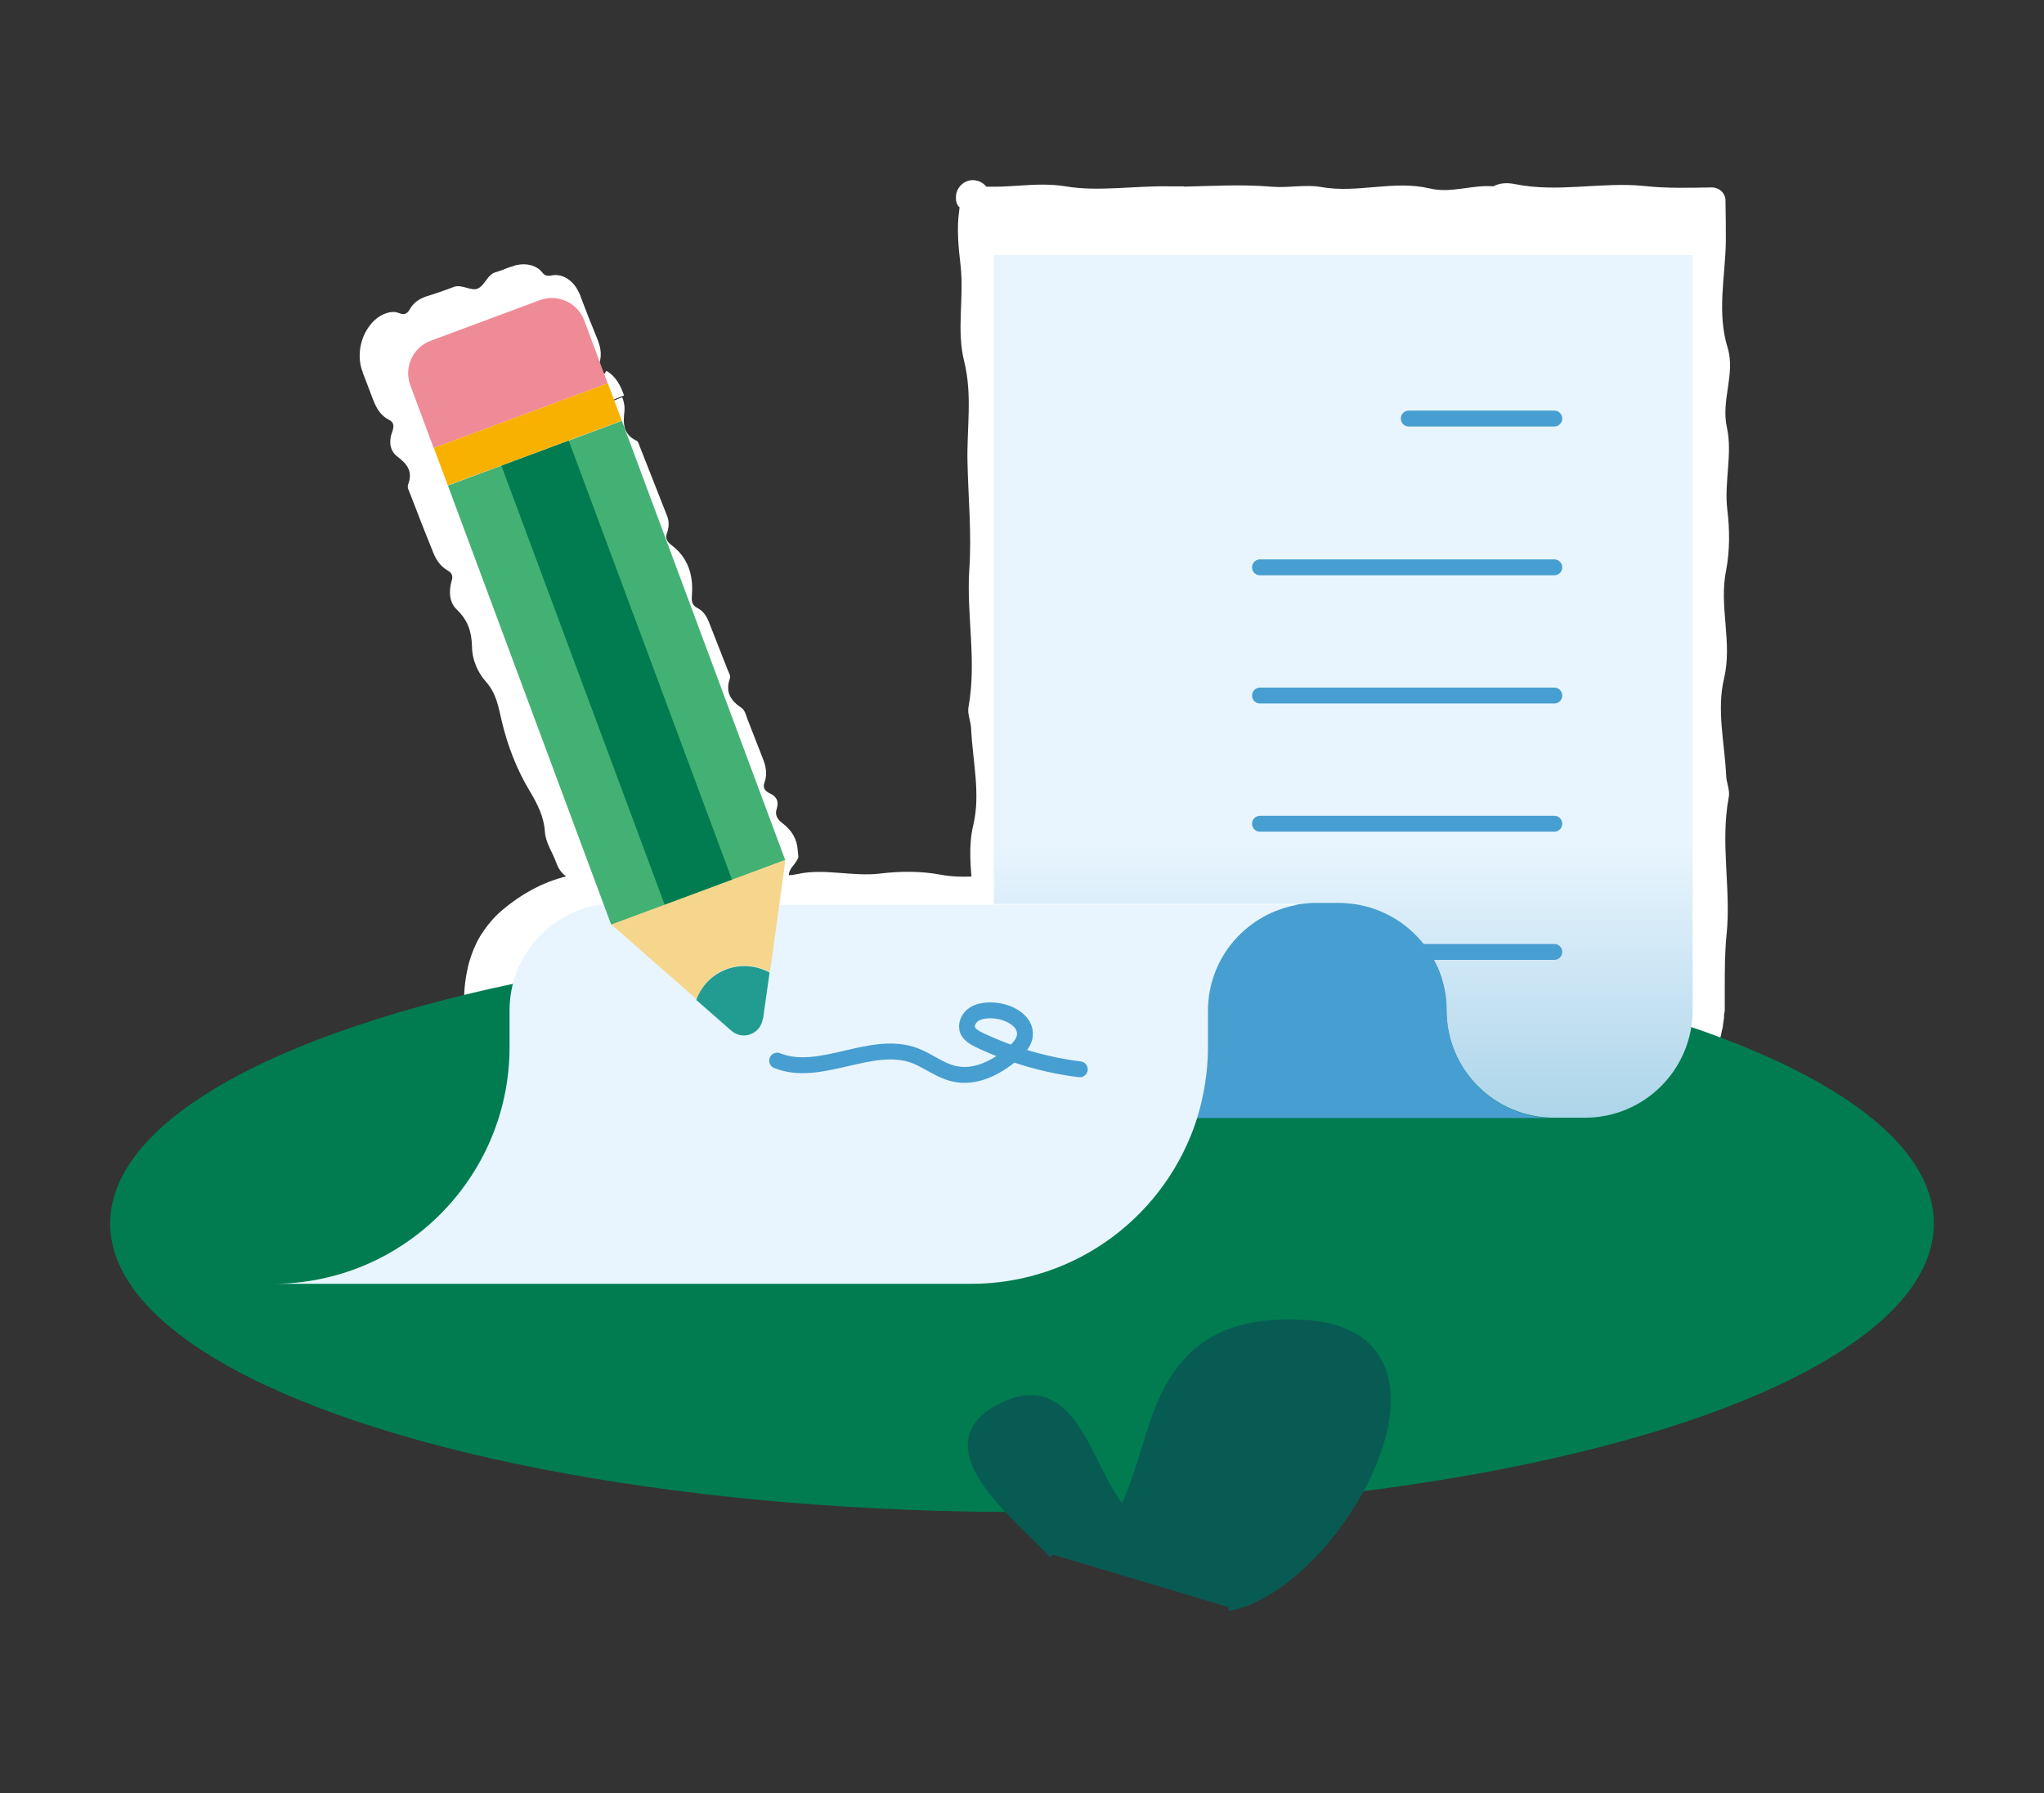 <?xml version="1.0" encoding="UTF-8"?>
<svg xmlns="http://www.w3.org/2000/svg" xmlns:xlink="http://www.w3.org/1999/xlink" version="1.1" viewBox="0 0 566 496.5">
  <rect x="0" y="0" width="566" height="496.5" fill="#333333" stroke="none"/>
  <defs>
    <style>
      .cls-1 {
        fill: #43b174;
      }

      .cls-2 {
        fill: #479ed0;
      }

      .cls-3 {
        fill: none;
        stroke: #479ed0;
        stroke-linecap: round;
        stroke-linejoin: round;
        stroke-width: 4.4px;
      }

      .cls-4 {
        fill: #ee8b96;
      }

      .cls-5 {
        fill: url(#linear-gradient);
      }

      .cls-6 {
        fill: #229c90;
      }

      .cls-7, .cls-8 {
        fill: #007c50;
      }

      .cls-9 {
        fill: #e8f5fe;
      }

      .cls-10 {
        fill: #fff;
      }

      .cls-11 {
        fill: #f5d68c;
      }

      .cls-12 {
        fill: #f9b100;
      }

      .cls-8 {
        stroke: #007c50;
      }

      .cls-8, .cls-13 {
        stroke-miterlimit: 10;
        stroke-width: 2.2px;
      }

      .cls-13 {
        fill: #085b52;
        stroke: #085b52;
      }
    </style>
    <linearGradient id="linear-gradient" x1="-2765.5" y1="135.6" x2="-2765.5" y2="381.3" gradientTransform="translate(-2393.4) rotate(-180) scale(1 -1)" gradientUnits="userSpaceOnUse">
      <stop offset=".4" stop-color="#e8f5fe"/>
      <stop offset="1" stop-color="#75b6d6"/>
    </linearGradient>
  </defs>
  <!-- Generator: Adobe Illustrator 28.6.0, SVG Export Plug-In . SVG Version: 1.2.0 Build 709)  -->
  <g>
    <g id="Laag_1">
      <g>
        <g>
          <path class="cls-10" d="M132.7,288.4v-10.6c0-15.7,11.2-28.6,26-31.1,0,0,0,0,.1,0h16.7s97,0,97,0v-75.3s-3.4-116.2-3.4-116.2c0,1.4,57.7-.2,58.1,1.1h146.7v221.5c0,17.4-13.9,31.5-31,31.5h-8.9s-103.1,0-103.1,0c-8.7,28.2-34.6,48.6-65.1,48.6H64.4c37.7,0,68.3-31.1,68.3-69.5Z"/>
          <path class="cls-10" d="M128.3,288.4c0,1,.2,2.1.5,3.1.8,4.5.2,9-1.1,13.2-1.3,4.3-3.2,8.2-5.1,12.1-2,4.2-4.4,8.3-7.3,12.2-2.9,3.8-6.3,7.2-10.2,9.9-2.5,1.6-4.9,3.3-7.3,4.9-2.5,1.6-5,3.2-7.7,4.5-2.7,1.3-5.4,2.5-8.4,3.2-1.4.4-2.9.6-4.4.8-1.5.1-3,.2-4.5,0-1.8,0-3.6,1-5.4,1.2-1,0-2,.2-3,.3h-.8c-2.1.3-3.5,2.2-3.3,4.3.2,2,2,3.5,4.1,3.3,8-.7,16-2.2,23.8-.4,10.1,2.4,20-1.5,30.1.6,5.2,1,11.2,1,16.7.3,7.7-.9,15.4,1.5,22.7-.1,7.6-1.7,14.8,2.4,22.1.2,9.7-3,19.5-.7,29.2-.5,10,.2,20-.8,30.1.3,5.9.6,11.9.2,17.8-.2,3-.2,6-.3,9-.2,1.6,0,3.1,0,4.7,0h1.2c0,0,1.2,0,1.2,0,.8,0,1.6,0,2.4,0,.8,0,1.5,0,2.2,0,.7,0,1.3-.3,1.9-.5,1.2-.5,2.2-1.1,3-2,.9,0,1.8,0,2.7-.2.9-.2,1.8-.4,2.7-.7.9-.3,1.7-.6,2.5-1.1.8-.4,1.6-.8,2.4-1.3l1.2-.7,1.2-.7c.8-.5,1.5-.9,2.3-1.4,1.6-.8,3.1-1.7,4.9-2.2.6-.2,1.3-.4,1.9-.7.6-.3,1.2-.6,1.8-.9,1.2-.7,2.3-1.3,3.4-2.2,2.1-1.7,4.1-3.5,5.8-5.5l1.3-1.5.7-.7.6-.8c.8-1,1.6-2.1,2.5-3.1.9-1,1.6-2.1,2.5-3.1.9-1,1.8-2,2.7-3,.8-.9,1.5-1.8,2.2-2.8.7-1,1.2-2.1,1.7-3.2,1.1-2.2,1.9-4.5,3.1-6.7.6-1,1-2.1,1.4-3.1.4-1.1.8-2.1,1.3-3.2l-4.1,3c7.4.2,14.8-.3,22.1-.4,9.5-.2,19-1.7,28.4-.2,9.8,1.6,19.5-1.4,29.4.4,4.8.8,10.2.5,15.3,0,4.4-.4,8.9,0,13.3.3,1.1,0,2.2.1,3.3.2,1.2,0,2.5,0,3.8-.2,1.2-.2,2.5-.5,3.7-.8,1.2-.4,2.4-.9,3.4-1.5,4.6-2.6,8.9-5.3,12.7-8.7,3.8-3.3,7.1-7.5,8.9-12.3l.7-2c.2-.7.4-1.3.5-2,.1-.7.4-1.3.4-2l.3-2.1v-1c.1,0,.2-1,.2-1v-2.1c0-1.3,0-2.5,0-3.8,0-5,0-10.1.5-15.1,1.3-12.5-1.8-25.3.6-38,.4-1.9-.6-3.9-.7-5.9-.4-9-2.7-18.2-.6-27,2.4-10.1-1.5-20,.6-30.1,1-5.2,1-11.2.3-16.7-.9-7.7,1.5-15.4-.1-22.7-1.7-7.6,2.4-14.8.2-22.1-3-9.7-.7-19.5-.5-29.2,0-3.8,0-7.6-.1-11.4v-.2c0-2-1.7-3.6-3.8-3.6-6.2.1-12.4.3-18.7-.4-11.8-1.2-23.8,1.9-35.7-.5-2.4-.5-4.4-.3-6.1.6-5.8-.5-11.7,2-17.5.6-10.1-2.4-20,1.4-30.1-.4-4.4-.8-9.1.3-13.8-.1-8.2-.7-16.5-.2-24.7,0l3.8,2.9c-.1-.5-.4-1.1-.8-1.5-.2-.3-.3-.3-.4-.4,0,0-.2-.1-.3-.2,0,0-.2-.1-.3-.2h-.2c0-.1-.3-.3-.3-.3h-.3c0-.1-.1-.2-.1-.2h-.3c-.3-.2-.5-.2-.6-.2-.3,0-.5,0-.7,0-.4,0-.8,0-1.1,0h-2.1c-4.9-.1-9.6.3-14.4.5-4.8.2-9.5.3-14.2-.5-4.3-.7-8.6-.5-12.9-.2-2.1.1-4.3.3-6.4.3-1.1,0-2.1,0-3.2,0-.5,0-1,0-1.5-.1-.2,0-.5,0-.6-.1,0,0,0,0,0,0,0,0,0,0,0,0h0s0,0,0,.1v.6c-.2.3-.3.7-.4,1,0,.3-.2.6-.2.8-.2.5-.4.8-.4.8h-3.6c0,1.3-.2,2.4-.3,3.6-.7,4.8-.2,10.2.4,15.2,1,8.8-1.2,17.8,1,26.5,2.3,9.3.7,18.6.9,27.7.2,9.9,1.2,20,.5,30-.8,12.5,2.1,25.2-.2,37.9-.4,1.9.6,3.9.7,5.9.4,9,2.7,18.2.6,26.9-1.4,5.9-.7,11.8-.2,17.6l3.6-3.6c-4.1.3-8.3.5-12.5-.3-5.2-1-11.2-1-16.7-.3-7.7.9-15.4-1.5-22.7.1-7.6,1.7-14.8-2.4-22.1-.2-9.7,3-19.5.7-29.2.5-3.5,0-7.1,0-10.6,0h-.2c-.1,0-.3,0-.4,0-7.2,1.4-13.7,4.9-19.4,9.7-2.5,2.1-4.4,4.5-6,7-1.5,2.5-2.6,5.2-3.4,8.2-.7,3-1.2,6.2-1.2,9.8,0,3.2.1,6.7.1,10.9h7.9c0-4.1-.4-7-.6-9.5-.1-1.3,0-2.3,0-3.4,0-.5.2-1.1.4-1.6.2-.6.3-1.1.7-1.7.5-1,1-2.1,1.5-3.1.4-1,.9-2,1.4-3,1-1.9,1.9-3.9,3.1-5.8l.4-.7.5-.7c.3-.4.7-.9,1-1.3.8-.8,1.5-1.7,2.4-2.3,1.7-1.5,3.8-2.5,5.9-3,2.2-.5,4.3-1.2,6.5-1.8h-.6c2,0,4-.1,6,0,9.5.8,19.1,0,28.6,0,9.5-.2,19-1.7,28.4-.2,9.8,1.6,19.5-1.4,29.4.4,4.8.8,10.2.5,15.3,0,2-.2,4-.2,6,0,2.1,0,3.9-1.6,4-3.7h0s0-.3,0-.3c.2-6.9,1.3-13.8-.2-20.5-2.1-9.3-.2-18.6,0-27.8,0-5-.1-10-.2-15,0-2.5,0-5,0-7.5,0-2.5.2-5,.4-7.5.9-12.6-2.5-25.3-.5-38,.3-1.9-.8-3.9-.9-5.9-.7-9-3.2-18.1-1.4-27,2.1-10.2-2-20-.3-30.2.7-3.8.7-8.1.4-12.3v-.3c-.2-2.6-2.5-4.5-5.1-4.3-2.4.2-4.3,2.3-4.3,4.7,0,.5,0,1,.2,1.5,0,.2.2.5.3.7,0,.1.1.2.2.3l.2.2c.3.4.6.7.9,1l.2.2h.1c0,0,.2.2.2.2.1,0,.4.2.5.2.2,0,.3.1.5.2h.3c.4.2.6.2.8.3.4,0,.6,0,.9,0,.5,0,.9,0,1.3,0,.8,0,1.6,0,2.4-.1,4-.3,7.8,0,11.6.3,3.8.3,7.6.5,11.2-.3,7.6-1.7,14.8,2.4,22,.2,1.5-.5,3-.8,4.4-1,.7,0,1.5-.2,2.2-.2.4,0,.7,0,1,0h.4s0,0,0,0c0,0,0,0-.2,0,0,0-.1,0-.2,0,0,0,0,0-.3-.2-.1,0-.3-.2-.4-.3-.3-.3-.6-.8-.7-1.2l2.8,2.1c6.8-.3,13.5.8,20.2,1,10,.2,20-.8,30.1.3,11.8,1.2,23.8-1.9,35.7.5,2.4.5,4.4.3,6.1-.6,5.8.5,11.7-2,17.5-.6,10.1,2.4,20-1.4,30.1.4,2.2.4,4.6.3,6.9.2l-4-4c.1,2.3.3,4.6,0,6.9-.8,9.5,0,19.1,0,28.6.2,9.5,1.7,19,.2,28.4-1.6,9.8,1.4,19.5-.4,29.4-.8,4.8-.5,10.2,0,15.3.7,8.9-1.7,17.8.3,26.5,2.1,9.3.2,18.6,0,27.8,0,9.9.6,20-.4,30.1-.6,6.3-.2,12.6.1,18.9.2,3.2.3,6.3.2,9.5-.1,2.8-.7,5.6-2.1,8-.4.7-.6,1.5-.6,2.4-.1.9-.3,1.7-.6,2.6-1.6,3.6-3.7,7.2-6.8,10-3,2.8-7,4.7-11,4.6-.6,0-1.2,0-1.7,0-.6,0-1.1,0-1.7,0-.6,0-1.1,0-1.6,0-.6,0-1,0-1.7,0-2.5,0-5,.2-7.5.4-5,.4-10,.9-15.1-.1-5.2-1-11.2-1-16.7-.3-7.7.9-15.4-1.5-22.7.1-7.6,1.7-14.8-2.4-22.1-.2-9.1,2.8-18.3,1-27.3.6-1.6,0-2.9.9-3.5,2.2l-.2.4-.7,1.7-1.2,3.3-1.4,3.3c-.2.5-.4,1.1-.7,1.6l-.8,1.6c-.6,1-1,2.1-1.7,3.1-1.3,2-2.5,4.1-4,5.9-1.4,1.9-3.2,3.5-4.9,5.1-4.3,3.6-8.3,7.4-12.9,10.7-4.6,3.3-9.9,5.8-15.5,6.2-1.3.1-2.5.4-3.5.8-1,.4-1.9,1-2.6,1.9-3.4-.4-6.5.4-9.7.9-1.6.3-3.3.6-5,.6-1.7,0-3.4,0-5.1-.4-10.1-2.4-20,1.4-30.1-.4-4.4-.8-9.1.3-13.8-.1-9.5-.8-19.1,0-28.6,0-9.5.2-19,1.7-28.4.2-9.8-1.6-19.5,1.4-29.4-.4-4.8-.8-10.2-.5-15.3,0-8.9.7-17.8-1.7-26.5.3-7,1.6-14,.9-20.9.4v6.9c1.2,0,2.4,0,3.6.1,1.2,0,2.4,0,3.6-.2,5.2-.5,10.4-1.8,15.4-3.5,5-1.7,9.8-3.9,14.7-6.2,6-2.9,11.1-7.6,15.4-12.8,1.1-1.3,2.1-2.6,3.2-3.9,1-1.4,2-2.7,3-4,2-2.7,3.9-5.4,6-8.2,1.3-1.7,1.2-4.1,2-6,1.6-4.5,2.4-9.3,2.9-14,.6-4.7,1-9.2,2-13.8v-.5c.1,0-7.8,0-7.8,0Z"/>
        </g>
        <ellipse class="cls-8" cx="283" cy="338.8" rx="251.4" ry="78.8"/>
        <path class="cls-5" d="M468.7,70.6v209.1c0,16.4-13.3,29.8-29.8,29.8h-8.6c-16.4,0-29.8-13.3-29.8-29.8,0-14.8-10.9-27.1-25.1-29.4-1.5-.2-3.1-.4-4.7-.4h-6.6c-1.6,0-3.2.2-4.7.4h-84.2V70.6h193.4Z"/>
        <g>
          <line class="cls-3" x1="430.4" y1="115.9" x2="390.1" y2="115.9"/>
          <line class="cls-3" x1="430.4" y1="157.1" x2="348.9" y2="157.1"/>
          <line class="cls-3" x1="430.4" y1="192.6" x2="348.9" y2="192.6"/>
          <line class="cls-3" x1="430.4" y1="228.1" x2="348.9" y2="228.1"/>
          <line class="cls-3" x1="430.4" y1="263.6" x2="348.9" y2="263.6"/>
        </g>
        <g>
          <path class="cls-10" d="M168.2,112l-4.2-10.7-7-17.8c-2-5.1-8-7.7-13.5-5.8l-32.9,11.5c-5.4,1.9-8.2,7.6-6.2,12.7l7,17.8,4.2,10.7,49.3,124.9,25.7,21.2,10.6,8.8c3.4,2.8,8.9.9,9.5-3.3l2-13.2,4.7-31.9-49.3-124.9Z"/>
          <path class="cls-10" d="M167.4,103.5c-1.2-.7-1.9-1.5-1.5-2.8,1-2.8.2-5.2-.8-7.6-1.5-3.6-2.9-7.2-4.3-10.9,0-.3-.3-.8-.5-1.2-.2-.5-.5-.9-.7-1.3-.5-.8-1.2-1.6-1.9-2.1-1.5-1.2-3.3-1.7-5.1-1.3-1,.2-1.8,0-2.4-.8-1.6-2.1-4.6-2.7-7.1-2.1-.3,0-.7.2-1,.3l-.7.2-1.4.5c-.9.4-1.8.7-2.8,1-2.2.6-3,3.7-4.9,4.5-1.8.8-4.3-1.2-6.5-.5-2.6,1-5.2,1.9-7.8,2.7-1.8.6-3.4,1.6-4.5,3.5-.6,1.1-1.4,1.7-2.7,1.2-.7-.2-1.2-.5-2-.4-.8,0-1.5.2-2.3.5-1.5.6-2.9,1.7-3.9,3-2.7,3.3-3.7,8-2.5,12.2l.3.8c0,.2.2.6.2.7l.4,1,.8,2.1,1.6,4.2c.9,2.2,2,4.2,4.4,5.4,1.4.7,1.3,1.9.8,3.3-1,2.7-.6,5.3,1.4,6.8,2.8,2.1,4.4,4.2,3,7.8-.3.8.3,1.8.6,2.6,2.1,5.5,4.2,10.9,6.4,16.3.8,1.9,1.9,3.7,4,4.9,1.1.6,1.5,1.5,1.1,2.7-.9,3.1-.7,6.1,1.4,8.1,3,2.9,4.1,6,4.2,10.2,0,3.5,1.5,7.1,3.8,9.7,2.9,3.2,3.5,6.9,4.4,10.8,1.6,6.8,4.1,13.4,7.7,19.4,2.2,3.7,4,7.1,4.3,11.5.2,3,2.1,5.6,3.1,8.4.6,1.7,1.5,3.1,3.1,4.1,1.5.9,2,2.3,1.5,4-.5,1.8,0,3.2,1.7,4.1,1.6.8,2.2,2,1.6,3.9-.2.6-.3,1.1-.3,1.7l1,1.4c.5,1,1.3,1.8,2.2,2.5,3.5,2.8,7,5.6,10.4,8.6,1.4,1.2,3,2,5,2.1,1.6,0,2.6.9,3,2.4.8,3.4,3,5.1,6.5,5.1,1.2,0,2.1.4,2.5,1.7.9,3.2,2.8,5.3,5,7.1.3.2.6.4.8.7l.4.3.3.2.4.3c1,.7,2.2,1.1,3.4,1.3,2.4.4,4.7,0,6.7-1.1,1-.6,1.5-1.7,1.7-2.8.2-.9.4-1.6.7-2.3.1-.3.3-.7.5-1,.2-.3.4-.7.7-1,3.6-4.2,4.3-8.9,2.1-13.9-.6-1.3-.5-2.4.6-3.3,1.8-1.4,2.3-3.3,2.6-5.3.5-3.5.9-7,1.5-10.5.3-1.7.2-3.4-.7-5.1-.8-1.5-.5-2.7.5-4,.7-.8,1.3-1.7,1.7-2.6l-.2-2c-.2-3-1.6-5.5-4.3-7.5-1.4-1.1-2.1-2.3-1.5-4,.6-2,0-3.3-1.9-4.2-1.3-.6-2.1-1.5-1.5-3,.9-2.6.3-4.8-.6-7l-4.1-10.5c-.4-1.1-.7-2.5-1.7-3.2-3-2-4.5-4.4-3.2-8.1.3-.8-.3-1.6-.6-2.4-1.7-4.3-3.4-8.7-5.1-13-.6-1.6-1.5-3.2-3.2-4.1-1.8-.9-1.7-2.1-1.6-3.8.4-5.4-1.1-10.2-5.6-13.6-1.2-.9-1.9-1.9-1.3-3.4.6-1.7.6-3.3,0-4.8l-7.6-19.3c-.2-.6-.4-1.3-.9-1.5-3.6-1.7-3.7-4.7-3.3-8,0-.2.3-1.6-.6-4h0s-7.9,3.1-7.9,3.1h0c1.2,3.1,1.6,6,4.8,7.7,1.2.7,1.9,1.5,1.5,2.8-1,2.8-.2,5.2.8,7.6,1.5,3.6,2.9,7.2,4.3,10.9,1,2.6,2,5.2,5,6.6.8.4,1.2,1.2.9,2-1.8,4.6.9,7.8,2.2,11.5.7,2.2,3.8,2.9,4.6,4.7.8,1.7-1.1,4.4-.2,6.5,1.1,2.6,2.1,5.1,3,7.7.6,1.8,1.7,3.3,3.6,4.3,1.1.6,1.7,1.4,1.3,2.6-.9,2.6-.3,4.9.6,7.2l6.6,16.7c.9,2.2,2,4.2,4.4,5.4,1.4.7,1.3,1.9.8,3.3-1,2.7-.6,5.3,1.4,6.8,2.8,2.1,4.4,4.2,3,7.8-.3.8.3,1.8.6,2.6h0c0,0-.2-2-.2-2-.9,5.7-1.8,11.5-2.6,17.3-.3,2.1-.2,4.2,1,6.2.7,1.1.5,2-.4,2.9-2.3,2.2-3.6,4.9-2.9,7.7,1.1,4,.6,7.3-1.5,10.9h0c0,.1,0,.2,0,.2h-.1c0,.1-.1.1-.2.1-.1,0-.3,0-.4,0-.2,0-.4,0-.5.1-.3.2-.7.6-1.4.9-.2.1-.5.2-.7.1h-.2s-.3-.2-.3-.2c-.2-.1-.4-.2-.6-.4-.8-.5-1.6-1.1-2.3-1.8-1.4-1.3-2.7-2.8-4-4.3-4.7-5.2-10.1-9.8-16.1-13.3-3.7-2.1-7-4.3-9.4-8-.8-1.2-1.8-2.1-2.9-3l1.3,1.7c-.6-1.5-1.4-2.9-2-4.4-.6-1.7-1.5-3.1-3.1-4.1-1.5-.9-2-2.3-1.5-4,.5-1.8,0-3.2-1.7-4.1-1.6-.8-2.2-2-1.6-3.9.6-1.8.3-3.4-.3-5-1.7-4.2-3.4-8.3-5-12.5-.7-1.7-1.6-3.2-3.3-4.3-1.4-.8-1.9-2-1.4-3.6.9-3.4-.1-5.9-3.2-7.6-1.1-.6-1.6-1.3-1.4-2.6,1.4-6.4-2.3-11.2-4.8-16.3-.3-.6-1.2-1-1.9-1.4-1.3-.7-1.6-1.7-1.4-3.1,1-5.4-.7-9.8-5.1-13.1-1.1-.8-1.7-1.8-1.1-3.2.8-2.1.4-4-.4-5.9-1.3-3.3-2.7-6.5-3.9-9.8-.6-1.6-1.5-3.1-3.2-4.1-1.5-.9-1.8-2.1-1.5-3.7.8-4.3-.6-7.9-4.1-10.5-1.4-1.1-2.1-2.3-1.5-4,.6-2,0-3.3-1.9-4.2-1.3-.6-2.1-1.5-1.5-3,.9-2.6.3-4.8-.6-7l-2.1-5.2-1-2.6v-.2c0,0,0,0,0,0v-.2c0-.1-.2-.2-.2-.4,0-.3-.1-.5-.1-.8,0-.7.3-1.3-.2-2.1-.7-1.1-.7-2.6,0-3.5.7-.9,2.1-1.3,3.5-.5.1,0,.3.1.4.1,0,0,.1,0,.2,0,0,0,.2,0,.3,0,.4-.1.8-.3,1.2-.4,4.4-1.5,8.8-3,13.2-4.6,1.6-.6,3.3-1.4,4.2-3.1,1-1.7,2.2-1.6,3.9-1.4,2.7.3,5.3.1,7.6-.7.6-.2,1.2-.4,1.7-.7.3-.1.6-.3.8-.5.2-.1.3-.2.5-.4.7-.5,1.4-1.2,2.5-1.8,1-.7,2.3-.7,2.8.7.5,1.5.9,2.5,1.5,3.2.4.4.6.8.9,1.2l.2.3v.2c0,0,.2.3.2.3l.5,1.2,1.9,4.8,3.8,9.6c.2.6.4,1.3.9,1.5,3.6,1.7,3.7,4.7,3.3,8,0,0,.1,1.5.7,3.1l7.9-3.1c-.9-2.6-2.3-5.4-4.9-6.8Z"/>
        </g>
        <path class="cls-2" d="M334.4,289.8v-10c0-14.8,10.9-27.1,25.1-29.4,1.5-.2,3.1-.4,4.7-.4h6.6c1.6,0,3.2.2,4.7.4,14.2,2.3,25.1,14.5,25.1,29.4,0,16.4,13.3,29.8,29.8,29.8h-99c2-6.2,3-12.9,3-19.7Z"/>
        <path class="cls-9" d="M141.1,289.8v-10c0-14.8,10.8-27,24.9-29.3,0,0,0,0,.1,0h16.1s135.6,0,135.6,0h41.8c-14.2,2.3-25.1,14.5-25.1,29.4v10c0,6.9-1.1,13.5-3,19.7-8.4,26.6-33.2,45.9-62.6,45.9H75.5c36.2,0,65.6-29.4,65.6-65.6Z"/>
        <g>
          <rect class="cls-1" x="145" y="121.4" width="51.4" height="129.8" transform="translate(-54.2 71.2) rotate(-20.4)"/>
          <rect class="cls-7" x="160.8" y="121.4" width="19.9" height="129.8" transform="translate(-54.2 71.2) rotate(-20.4)"/>
          <path class="cls-11" d="M201.3,268.3c4.1-1.5,8.4-1,11.9.9l4.3-31.1-48.2,17.9,23.6,20.7c1.4-3.8,4.3-7,8.4-8.5Z"/>
          <path class="cls-6" d="M211.3,282.1l1.8-12.8c-3.5-1.9-7.8-2.4-11.9-.9-4.1,1.5-7,4.7-8.4,8.5l9.7,8.5c3.2,2.8,8.1.9,8.7-3.2Z"/>
          <rect class="cls-12" x="120.5" y="114.7" width="51.4" height="11.1" transform="translate(-32.8 58.5) rotate(-20.4)"/>
          <path class="cls-4" d="M123.2,87.8h32.2c5.3,0,9.6,4.3,9.6,9.6v18.5h-51.4v-18.5c0-5.3,4.3-9.6,9.6-9.6Z" transform="translate(-26.8 55) rotate(-20.4)"/>
        </g>
        <path class="cls-3" d="M299,296.1c-9.7-1.2-19.2-4-28-8.2-1.2-.6-2.4-1.3-3-2.5-.7-1.6.2-3.6,1.8-4.6,1.5-.9,3.4-1.1,5.2-1,4.2.2,9.2,2.8,8.8,6.9-.2,2.1-1.9,3.8-3.5,5.2-4.5,3.8-10.4,6.8-16.2,5.4-3.9-.9-7.1-3.6-10.8-5-12.1-4.5-26.1,6.2-38.1,1.4"/>
        <path class="cls-13" d="M291.6,430.5c-8.5-9.6-35.3-29.5-15.2-40.4,21.4-11.6,24.7,17.6,34.6,28.1,3.8-7.9,5.8-16.3,8.6-24.5,6.7-19.7,18.3-27.9,40.1-27.2,50.8,1.6,11,73.1-19.6,78.5"/>
      </g>
    </g>
  </g>
</svg>